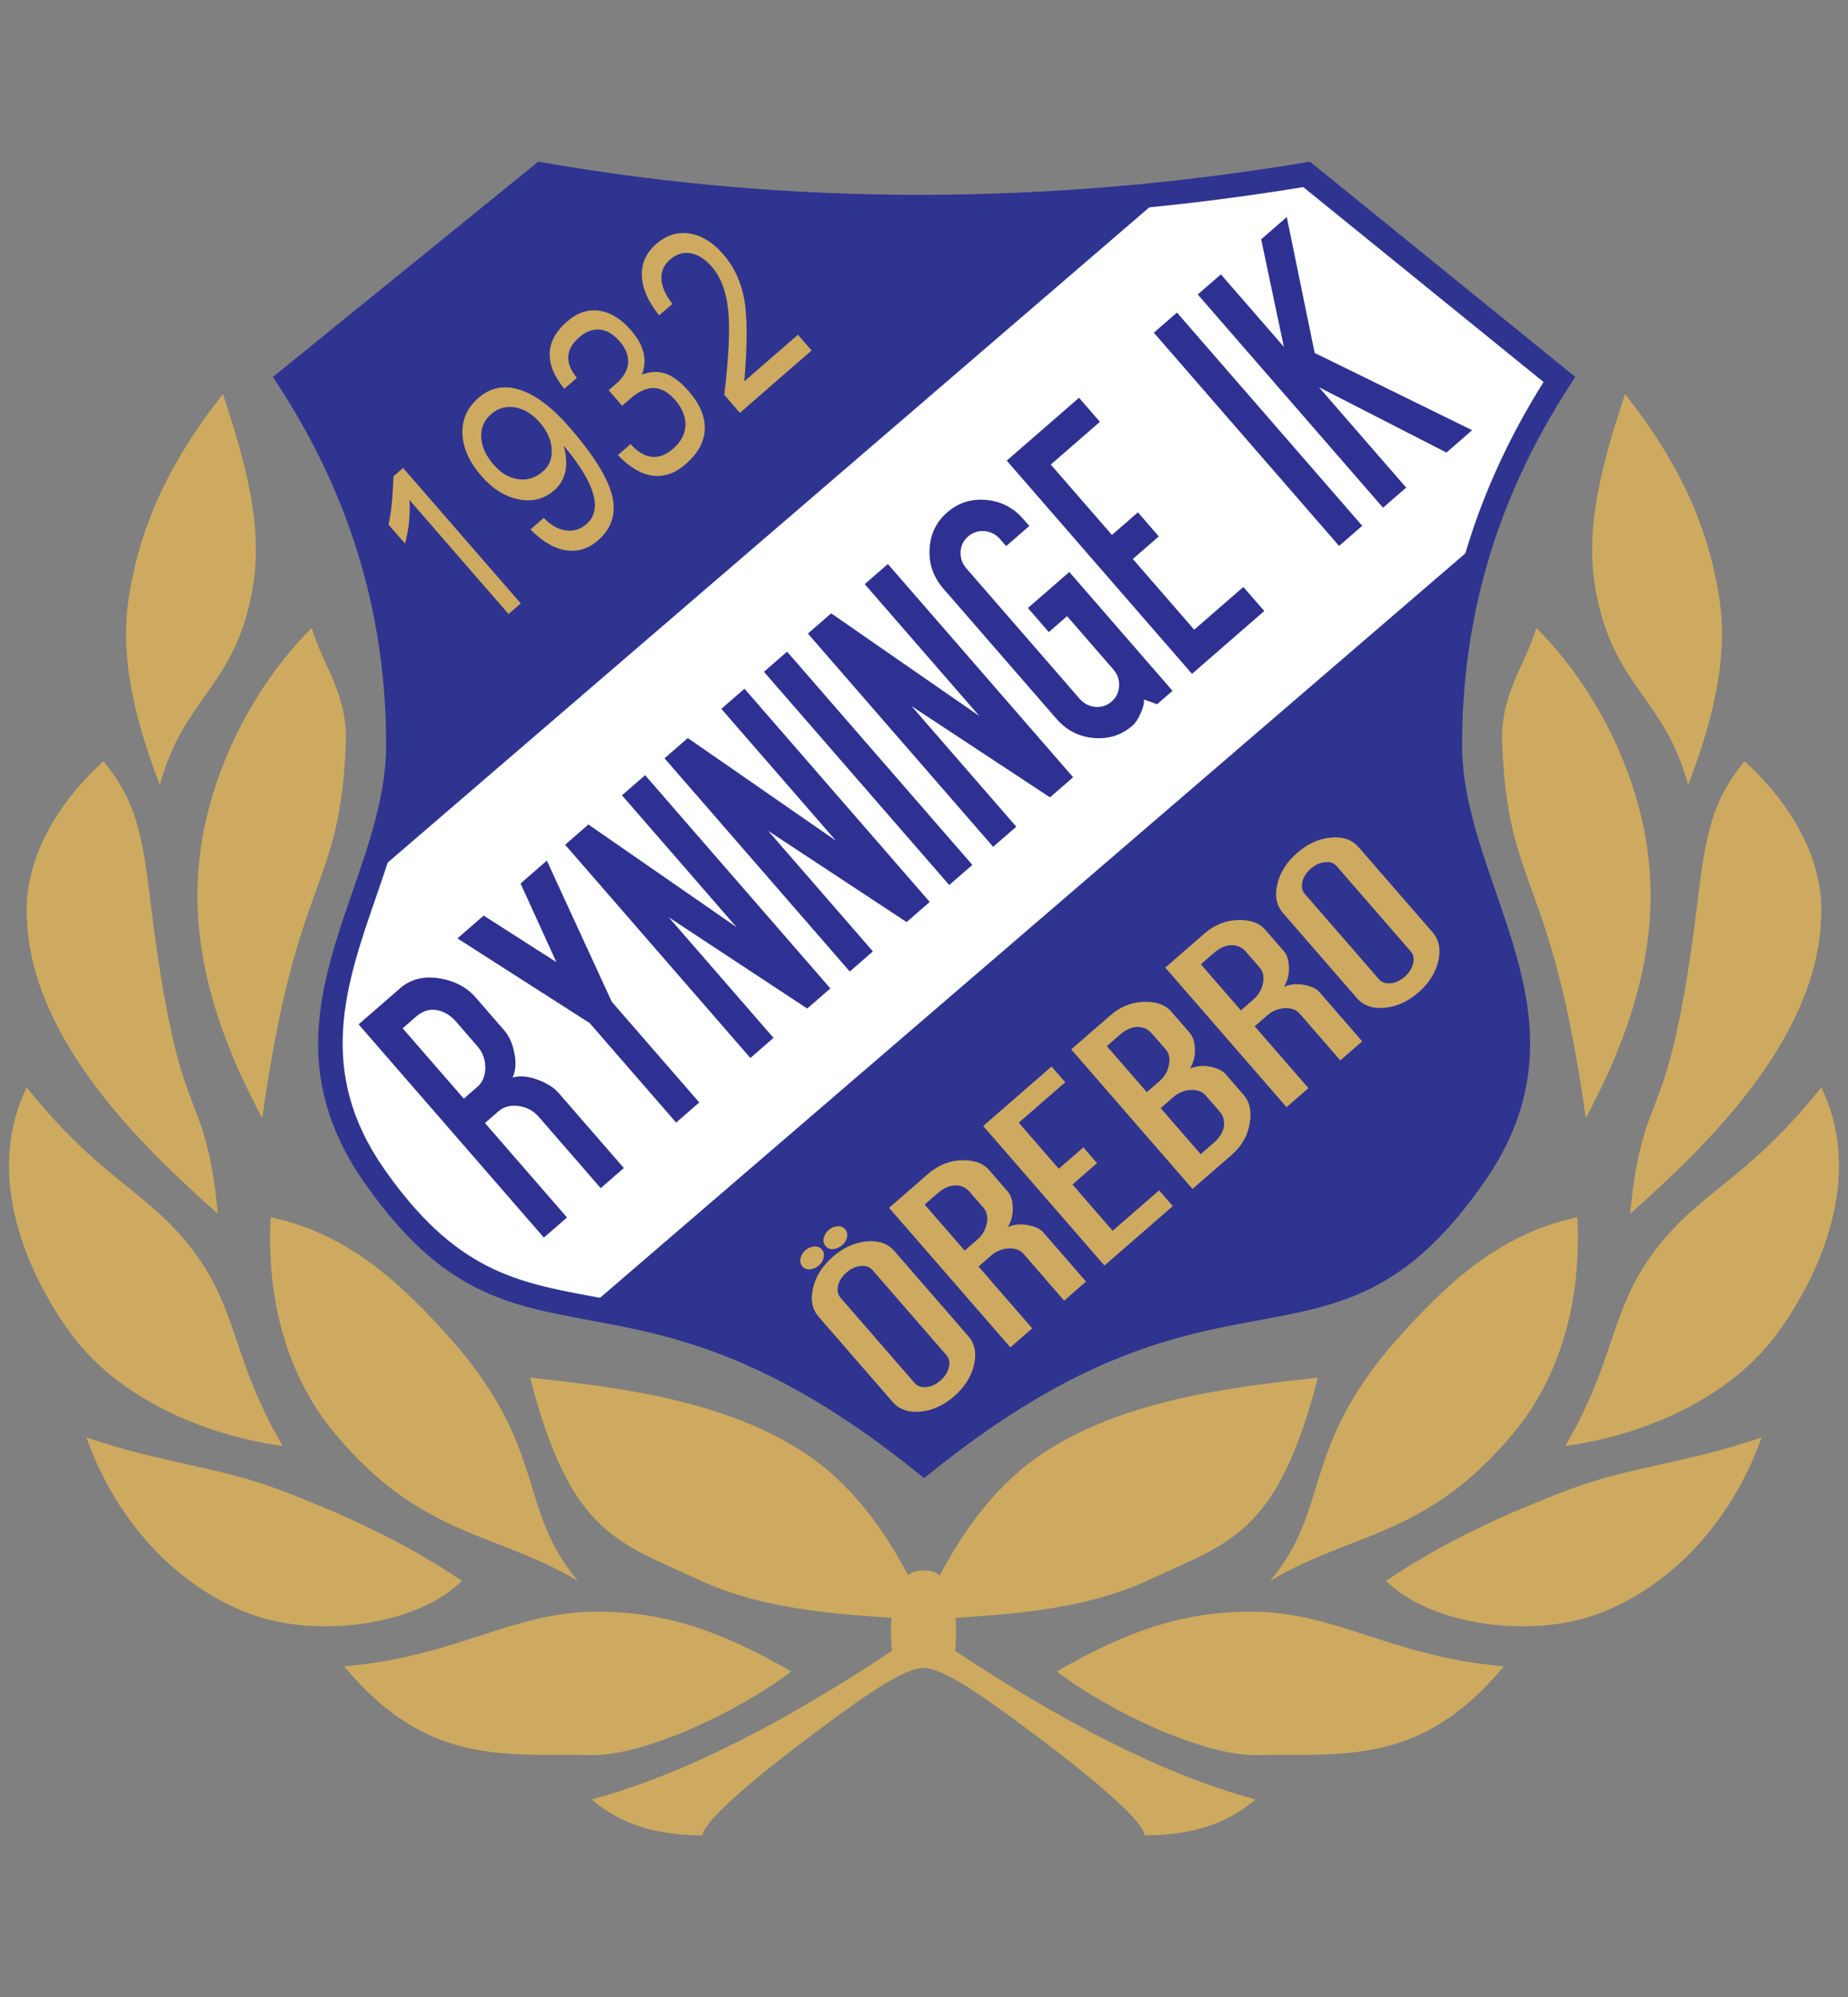 <?xml version="1.0" encoding="utf-8"?>
<!-- Generator: Adobe Illustrator 16.0.0, SVG Export Plug-In . SVG Version: 6.00 Build 0)  -->
<!DOCTYPE svg PUBLIC "-//W3C//DTD SVG 1.1//EN" "http://www.w3.org/Graphics/SVG/1.1/DTD/svg11.dtd">
<svg version="1.1" id="Layer_1" xmlns="http://www.w3.org/2000/svg" xmlns:xlink="http://www.w3.org/1999/xlink" x="0px" y="0px"
	 width="500px" height="540px" viewBox="0 0 500 540" enable-background="new 0 0 500 540" xml:space="preserve">
<rect x="0" y="0" width="500" height="540" fill="#808080" stroke="none"/>
<g>
	<path fill-rule="evenodd" clip-rule="evenodd" fill="#2F3490" d="M250.034,395.544c80.995-65.123,108.601-20.156,148.78-77.623
		c30.046-42.977-6.46-77.326-6.47-116.437c-0.008-34.401,9.094-67.305,29.572-98.878c-22.795-18.482-45.589-36.965-68.383-55.446
		c-69.605,11.516-138.624,11.88-206.999,0c-22.795,18.481-45.589,36.964-68.384,55.446c20.478,31.573,29.58,64.477,29.571,98.878
		c-0.008,39.11-36.514,73.46-6.468,116.437C141.432,375.388,169.039,330.421,250.034,395.544L250.034,395.544z"/>
	<polygon fill-rule="evenodd" clip-rule="evenodd" fill="#FFFFFF" points="109.814,331.075 95.858,309.252 88.839,285.469 
		92.591,260.714 100.757,236.802 315.542,52.125 353.533,47.16 421.916,102.606 410.063,123.27 401.413,145.381 158.58,354.174 
		132.615,347.255 109.814,331.075 	"/>
	<path fill="#2F3490" d="M250.034,391.398c40.033-31.636,67.097-36.65,89.145-40.73c21.278-3.938,37.641-6.968,56.969-34.614
		c18.456-26.395,10.374-49.77,2.294-73.15c-4.673-13.512-9.344-27.028-9.348-41.419c-0.003-17.486,2.315-34.618,7.245-51.413
		c4.668-15.91,11.684-31.493,21.289-46.771c-21.668-17.567-43.337-35.138-65.004-52.705c-34.524,5.636-68.878,8.543-103.052,8.589
		c-34.183,0.045-68.234-2.77-102.144-8.576c-21.662,17.563-43.327,35.129-64.989,52.692c9.607,15.277,16.622,30.86,21.291,46.771
		c4.929,16.795,7.247,33.927,7.243,51.413c-0.003,14.391-4.675,27.907-9.346,41.419c-8.083,23.381-16.163,46.756,2.293,73.15
		c19.328,27.646,35.689,30.677,56.968,34.614C182.936,354.748,210.002,359.763,250.034,391.398L250.034,391.398z M340.346,357.043
		c-21.689,4.013-48.397,8.959-88.28,41.029l-2.032,1.633l-2.032-1.633c-39.883-32.07-66.593-37.017-88.282-41.029
		c-22.784-4.218-40.303-7.464-61.132-37.256c-20.35-29.104-11.729-54.044-3.105-78.991c4.492-12.996,8.986-25.996,8.989-39.312
		c0.003-16.913-2.226-33.438-6.963-49.585c-4.749-16.18-12.015-32.018-22.075-47.528l-1.586-2.447l2.259-1.831
		c22.794-18.482,45.589-36.966,68.383-55.447l1.153-0.935l1.437,0.25c33.988,5.905,68.156,8.768,102.491,8.722
		c34.358-0.044,68.841-2.998,103.441-8.722l1.429-0.236l1.135,0.921c22.794,18.481,45.589,36.965,68.383,55.447l2.26,1.831
		l-1.585,2.447c-10.062,15.511-17.326,31.349-22.075,47.528c-4.739,16.147-6.967,32.672-6.963,49.585
		c0.002,13.315,4.497,26.315,8.99,39.312c8.622,24.947,17.244,49.888-3.106,78.991C380.651,349.579,363.13,352.825,340.346,357.043
		L340.346,357.043z"/>
	<path fill-rule="evenodd" clip-rule="evenodd" fill="#CDAA5F" d="M68.177,160.118c-4.922,25.958-18.471,28.322-24.936,52.181
		c-6.464-17.086-11.072-34.171-8.313-51.257c3.196-19.782,11.391-36.788,25.398-54.49C66.176,124.408,71.539,142.389,68.177,160.118
		L68.177,160.118z"/>
	<path fill-rule="evenodd" clip-rule="evenodd" fill="#CDAA5F" d="M93.574,200.754c-1.471,40.518-13.238,34.479-22.626,101.591
		c-12.161-22.628-19.477-45.605-17.086-69.266c2.353-23.288,14.315-47.256,30.477-63.264
		C87.418,180.129,94.049,187.694,93.574,200.754L93.574,200.754z"/>
	<path fill-rule="evenodd" clip-rule="evenodd" fill="#CDAA5F" d="M40.471,241.853c8.019,67.241,14.776,48.948,18.471,86.35
		c-22.781-20.163-52.064-49.297-51.719-82.655c0.155-14.939,9.235-29.246,20.779-39.713
		C35.545,215.224,38.153,222.424,40.471,241.853L40.471,241.853z"/>
	<path fill-rule="evenodd" clip-rule="evenodd" fill="#CDAA5F" d="M53.4,339.747c10.984,15.38,9.697,28.326,23.088,51.259
		c-21.549-2.925-45.033-13.177-57.721-30.94C5.78,341.886-3.706,316.508,7.223,294.031C28.002,320.049,40.808,322.119,53.4,339.747
		L53.4,339.747z"/>
	<path fill-rule="evenodd" clip-rule="evenodd" fill="#CDAA5F" d="M122.205,362.374c25.979,29.343,17.702,45.716,34.171,65.111
		c-22.473-13.392-42.478-11.721-66.034-40.176c-12.89-15.568-18.317-36.48-17.085-58.181
		C94.652,333.746,109.13,347.61,122.205,362.374L122.205,362.374z"/>
	<path fill-rule="evenodd" clip-rule="evenodd" fill="#CDAA5F" d="M76.028,403.011c17.041,6.507,33.555,14.008,48.948,24.475
		c-12.314,12.16-39.541,15.717-57.722,8.775c-20.148-7.694-36.172-25.707-43.869-47.564
		C44.165,395.778,59.039,396.527,76.028,403.011L76.028,403.011z"/>
	<path fill-rule="evenodd" clip-rule="evenodd" fill="#CDAA5F" d="M160.07,474.589c-23.708-0.379-44.638,2.924-66.957-24.015
		c30.938-2.615,45.66-15.047,69.266-14.775c18.061,0.204,32.632,5.234,51.719,16.162
		C199.321,463.195,174.052,474.811,160.07,474.589L160.07,474.589z"/>
	<path fill-rule="evenodd" clip-rule="evenodd" fill="#CDAA5F" d="M188.701,427.024c-21.108-9.941-34.326-11.854-45.254-54.489
		c24.474,2.615,50.812,6.054,72.037,18.932c16.792,10.191,27.707,27.4,36.019,46.642
		C230.105,436.721,207.932,436.079,188.701,427.024L188.701,427.024z"/>
	<path fill-rule="evenodd" clip-rule="evenodd" fill="#CDAA5F" d="M241.342,446.418c-27.63,18.243-54.875,33.018-81.272,40.175
		c8.62,7.388,18.932,9.696,30.016,9.696c0.176-3.983,15.573-16.71,30.768-28.02c12.039-8.963,23.738-17.424,29.146-17.234
		c-0.04-8.62,0.036-17.699-0.004-26.319C242.432,424.07,240.251,434.703,241.342,446.418L241.342,446.418z"/>
	<path fill-rule="evenodd" clip-rule="evenodd" fill="#CDAA5F" d="M431.822,160.118c4.922,25.958,18.473,28.322,24.937,52.181
		c6.466-17.086,11.071-34.171,8.313-51.257c-3.197-19.782-11.392-36.788-25.399-54.49
		C433.825,124.408,428.461,142.389,431.822,160.118L431.822,160.118z"/>
	<path fill-rule="evenodd" clip-rule="evenodd" fill="#CDAA5F" d="M406.426,200.754c1.472,40.518,13.239,34.479,22.627,101.591
		c12.16-22.628,19.476-45.605,17.085-69.266c-2.352-23.288-14.315-47.256-30.478-63.264
		C412.583,180.129,405.951,187.694,406.426,200.754L406.426,200.754z"/>
	<path fill-rule="evenodd" clip-rule="evenodd" fill="#CDAA5F" d="M459.53,241.853c-8.021,67.241-14.776,48.948-18.473,86.35
		c22.782-20.163,52.066-49.297,51.72-82.655c-0.154-14.939-9.234-29.246-20.779-39.713
		C464.456,215.224,461.847,222.424,459.53,241.853L459.53,241.853z"/>
	<path fill-rule="evenodd" clip-rule="evenodd" fill="#CDAA5F" d="M446.6,339.747c-10.983,15.38-9.696,28.326-23.089,51.259
		c21.551-2.925,45.034-13.177,57.723-30.94c12.986-18.18,22.473-43.558,11.544-66.034
		C471.998,320.049,459.191,322.119,446.6,339.747L446.6,339.747z"/>
	<path fill-rule="evenodd" clip-rule="evenodd" fill="#CDAA5F" d="M377.796,362.374c-25.979,29.343-17.702,45.716-34.171,65.111
		c22.472-13.392,42.477-11.721,66.033-40.176c12.89-15.568,18.316-36.48,17.086-58.181
		C405.349,333.746,390.87,347.61,377.796,362.374L377.796,362.374z"/>
	<path fill-rule="evenodd" clip-rule="evenodd" fill="#CDAA5F" d="M423.972,403.011c-17.039,6.507-33.556,14.008-48.948,24.475
		c12.316,12.16,39.542,15.717,57.724,8.775c20.147-7.694,36.171-25.707,43.868-47.564
		C455.835,395.778,440.962,396.527,423.972,403.011L423.972,403.011z"/>
	<path fill-rule="evenodd" clip-rule="evenodd" fill="#CDAA5F" d="M339.931,474.589c23.708-0.379,44.639,2.924,66.956-24.015
		c-30.938-2.615-45.659-15.047-69.265-14.775c-18.061,0.204-32.634,5.234-51.72,16.162
		C300.679,463.195,325.948,474.811,339.931,474.589L339.931,474.589z"/>
	<path fill-rule="evenodd" clip-rule="evenodd" fill="#CDAA5F" d="M311.302,427.024c21.105-9.941,34.323-11.854,45.252-54.489
		c-24.474,2.615-50.812,6.054-72.037,18.932c-16.792,10.191-27.705,27.4-36.018,46.642
		C269.896,436.721,292.069,436.079,311.302,427.024L311.302,427.024z"/>
	<path fill-rule="evenodd" clip-rule="evenodd" fill="#CDAA5F" d="M258.427,446.418c27.631,18.243,54.875,33.018,81.271,40.175
		c-8.617,7.388-18.932,9.696-30.015,9.696c-0.176-3.983-15.574-16.71-30.767-28.02c-12.039-8.963-23.738-17.424-29.148-17.234
		c0.04-8.62-0.035-17.699,0.004-26.319C257.338,424.07,259.517,434.703,258.427,446.418L258.427,446.418z"/>
	<path fill-rule="evenodd" clip-rule="evenodd" fill="#2E3191" d="M168.79,315.843l-6.259,5.441l-16.755-19.271
		c-1.443-1.663-3.265-2.638-5.466-2.933c-2.201-0.299-4.024,0.182-5.466,1.436l-3.632,3.159l22.2,25.536l-6.26,5.442l-50.124-57.66
		l11.205-9.742c2.937-2.553,6.602-3.436,10.994-2.648c3.955,0.699,7.117,2.413,9.492,5.143l7.609,8.756
		c1.35,1.553,2.261,3.484,2.735,5.801c0.656,2.626,0.537,4.984-0.358,7.077c1.949-0.567,4.193-0.378,6.73,0.563
		c2.539,0.945,4.436,2.139,5.693,3.583L168.79,315.843L168.79,315.843z M129.162,282.899l-5.725-6.587
		c-1.536-1.769-3.293-2.826-5.269-3.174c-1.978-0.352-3.841,0.238-5.594,1.762l-3.631,3.154l16.545,19.034l3.632-3.159
		c1.441-1.251,2.17-2.989,2.184-5.212C131.318,286.497,130.604,284.558,129.162,282.899L129.162,282.899z"/>
	<polygon fill-rule="evenodd" clip-rule="evenodd" fill="#2E3191" points="147.954,232.722 165.525,270.883 189.192,298.109 
		182.932,303.55 159.546,276.646 123.767,253.749 130.863,247.58 150.53,260.162 140.844,238.902 147.954,232.722 	"/>
	<polygon fill-rule="evenodd" clip-rule="evenodd" fill="#2E3191" points="224.662,267.274 218.402,272.716 180.94,248.038 
		209.283,280.644 203.024,286.085 152.899,228.424 159.198,222.948 199.263,250.698 168.278,215.055 174.538,209.613 
		224.662,267.274 	"/>
	<polygon fill-rule="evenodd" clip-rule="evenodd" fill="#2E3191" points="251.555,243.897 245.295,249.338 207.833,224.661 
		236.177,257.265 229.917,262.706 179.792,205.046 186.09,199.571 226.156,227.321 195.171,191.678 201.43,186.236 251.555,243.897 
			"/>
	<polygon fill-rule="evenodd" clip-rule="evenodd" fill="#2E3191" points="263.082,233.876 256.822,239.317 206.698,181.657 
		212.958,176.216 263.082,233.876 	"/>
	<polygon fill-rule="evenodd" clip-rule="evenodd" fill="#2E3191" points="290.35,210.175 284.09,215.615 246.627,190.938 
		274.97,223.543 268.711,228.984 218.586,171.323 224.884,165.849 264.949,193.599 233.964,157.955 240.224,152.514 290.35,210.175 
			"/>
	<path fill-rule="evenodd" clip-rule="evenodd" fill="#2E3191" d="M317.241,186.798l-4.172,3.628l-3.556-1.281
		c0.1,0.947-0.198,2.192-0.892,3.736c-0.693,1.542-1.427,2.649-2.199,3.321c-2.989,2.598-6.492,3.717-10.513,3.358
		c-4.021-0.36-7.381-2.092-10.08-5.197l-30.577-35.174c-2.7-3.105-3.947-6.674-3.744-10.704c0.205-4.032,1.802-7.347,4.789-9.944
		c2.988-2.597,6.493-3.717,10.514-3.357c4.019,0.359,7.38,2.091,10.08,5.195l1.604,1.848l-6.26,5.441l-1.604-1.848
		c-1.163-1.338-2.592-2.07-4.285-2.195c-1.692-0.127-3.157,0.347-4.394,1.421c-1.288,1.12-1.976,2.516-2.059,4.187
		c-0.085,1.672,0.454,3.177,1.618,4.516l30.577,35.174c1.164,1.339,2.579,2.083,4.246,2.232c1.667,0.147,3.146-0.337,4.432-1.457
		c1.238-1.074,1.91-2.459,2.02-4.153c0.111-1.693-0.415-3.21-1.579-4.549l-12.497-14.375l-4.944,4.3l-5.654-6.505l11.206-9.741
		L317.241,186.798L317.241,186.798z"/>
	<polygon fill-rule="evenodd" clip-rule="evenodd" fill="#2E3191" points="342.061,165.223 322.509,182.219 272.386,124.558 
		291.937,107.562 297.592,114.067 284.3,125.62 300.846,144.654 307.877,138.541 313.53,145.046 306.5,151.158 323.115,170.272 
		336.405,158.718 342.061,165.223 	"/>
	<polygon fill-rule="evenodd" clip-rule="evenodd" fill="#2E3191" points="368.568,142.181 362.307,147.623 312.183,89.962 
		318.442,84.521 368.568,142.181 	"/>
	<polygon fill-rule="evenodd" clip-rule="evenodd" fill="#2E3191" points="398.307,116.329 391.351,122.376 356.858,104.704 
		380.454,131.848 374.194,137.288 324.071,79.629 330.33,74.188 347.363,93.782 341.227,64.716 348.155,58.691 355.702,95.439 
		398.307,116.329 	"/>
	<path fill-rule="evenodd" clip-rule="evenodd" fill="#CDAA5F" d="M261.993,361.305c1.769,2.033,2.277,4.637,1.527,7.811
		c-0.75,3.175-2.538,5.989-5.365,8.449c-2.827,2.456-5.865,3.836-9.113,4.139c-3.247,0.298-5.755-0.567-7.521-2.6l-20.014-23.025
		c-1.768-2.033-2.276-4.637-1.525-7.807c0.749-3.174,2.537-5.993,5.365-8.449s5.865-3.835,9.112-4.138
		c3.247-0.298,5.754,0.567,7.522,2.6L261.993,361.305L261.993,361.305z M256.072,366.455l-20.015-23.024
		c-0.761-0.877-1.828-1.239-3.198-1.096c-1.372,0.147-2.642,0.729-3.812,1.746c-1.218,1.059-1.984,2.244-2.295,3.563
		c-0.311,1.314-0.084,2.411,0.677,3.288l20.014,23.023c0.763,0.877,1.815,1.25,3.163,1.126c1.345-0.125,2.629-0.718,3.847-1.775
		c1.172-1.017,1.924-2.196,2.259-3.533C257.047,368.438,256.834,367.332,256.072,366.455L256.072,366.455z M228.664,332.416
		c0.518,0.597,0.689,1.308,0.512,2.14c-0.177,0.831-0.606,1.541-1.289,2.134c-0.731,0.635-1.533,0.994-2.404,1.077
		c-0.871,0.08-1.566-0.177-2.083-0.774c-0.548-0.631-0.722-1.372-0.521-2.222c0.201-0.854,0.667-1.595,1.398-2.234
		c0.634-0.551,1.386-0.865,2.257-0.943C227.405,331.51,228.116,331.785,228.664,332.416L228.664,332.416z M222.376,337.885
		c0.518,0.593,0.676,1.318,0.475,2.169c-0.201,0.85-0.643,1.575-1.326,2.169c-0.682,0.593-1.459,0.929-2.33,1.009
		c-0.871,0.078-1.566-0.179-2.084-0.771c-0.548-0.632-0.722-1.375-0.521-2.227c0.202-0.85,0.643-1.571,1.326-2.165
		c0.682-0.593,1.459-0.929,2.331-1.013C221.118,336.978,221.827,337.253,222.376,337.885L222.376,337.885z"/>
	<path fill-rule="evenodd" clip-rule="evenodd" fill="#CDAA5F" d="M293.838,346.545l-5.923,5.15l-10.967-12.618
		c-0.944-1.084-2.3-1.583-4.063-1.495c-1.765,0.086-3.329,0.726-4.692,1.912l-3.438,2.984l14.531,16.718l-5.923,5.146l-32.81-37.742
		l10.602-9.217c2.779-2.414,5.914-3.631,9.405-3.65c3.145-0.026,5.492,0.854,7.048,2.642l4.979,5.729
		c0.883,1.017,1.354,2.393,1.408,4.131c0.157,1.953-0.281,3.813-1.316,5.574c1.681-0.727,3.495-0.903,5.44-0.534
		c1.948,0.371,3.333,1.028,4.155,1.974L293.838,346.545L293.838,346.545z M266.073,326.57l-3.749-4.312
		c-1.005-1.156-2.293-1.728-3.865-1.716c-1.571,0.012-3.186,0.741-4.843,2.181l-3.437,2.989l10.831,12.455l3.435-2.986
		c1.366-1.187,2.214-2.648,2.547-4.384C267.324,329.063,267.018,327.654,266.073,326.57L266.073,326.57z"/>
	<polygon fill-rule="evenodd" clip-rule="evenodd" fill="#CDAA5F" points="317.32,326.133 298.822,342.215 266.013,304.473 
		284.512,288.39 288.213,292.648 275.637,303.58 286.466,316.039 293.12,310.258 296.82,314.513 290.166,320.298 301.041,332.81 
		313.62,321.877 317.32,326.133 	"/>
	<path fill-rule="evenodd" clip-rule="evenodd" fill="#CDAA5F" d="M336.54,296.136c1.553,1.788,2.099,4.236,1.633,7.347
		c-0.504,3.453-2.147,6.39-4.925,8.804l-10.604,9.218l-32.808-37.743l10.602-9.217c2.779-2.414,5.915-3.631,9.406-3.649
		c3.144-0.027,5.492,0.854,7.045,2.641l4.98,5.729c0.885,1.017,1.353,2.392,1.407,4.13c0.159,1.954-0.279,3.813-1.316,5.573
		c1.681-0.726,3.497-0.899,5.443-0.533c1.947,0.371,3.331,1.028,4.154,1.974L336.54,296.136L336.54,296.136z M315.354,283.73
		l-3.748-4.312c-1.005-1.157-2.293-1.728-3.865-1.716c-1.571,0.016-3.188,0.741-4.845,2.181l-3.437,2.989l10.831,12.458l3.437-2.989
		c1.363-1.186,2.212-2.648,2.544-4.383C316.604,286.225,316.298,284.814,315.354,283.73L315.354,283.73z M329.976,300.55
		l-3.746-4.312c-0.945-1.085-2.298-1.583-4.063-1.496c-1.763,0.086-3.327,0.726-4.693,1.912l-3.437,2.984l10.829,12.459l3.437-2.989
		c1.658-1.439,2.602-2.936,2.835-4.492C331.368,303.063,330.98,301.706,329.976,300.55L329.976,300.55z"/>
	<path fill-rule="evenodd" clip-rule="evenodd" fill="#CDAA5F" d="M368.564,281.588l-5.923,5.146l-10.967-12.613
		c-0.944-1.088-2.299-1.587-4.063-1.5c-1.765,0.091-3.329,0.725-4.692,1.912l-3.438,2.989l14.531,16.713l-5.923,5.15l-32.809-37.743
		l10.603-9.216c2.777-2.415,5.912-3.633,9.403-3.653c3.145-0.025,5.492,0.854,7.048,2.642l4.98,5.729
		c0.882,1.017,1.353,2.394,1.408,4.13c0.156,1.954-0.282,3.813-1.317,5.573c1.682-0.723,3.495-0.9,5.441-0.531
		c1.948,0.369,3.332,1.026,4.155,1.972L368.564,281.588L368.564,281.588z M340.8,261.61l-3.747-4.311
		c-1.007-1.156-2.293-1.728-3.865-1.716c-1.573,0.014-3.188,0.739-4.845,2.182l-3.437,2.987l10.83,12.457l3.435-2.988
		c1.366-1.186,2.215-2.646,2.547-4.381C342.051,264.106,341.745,262.697,340.8,261.61L340.8,261.61z"/>
	<path fill-rule="evenodd" clip-rule="evenodd" fill="#CDAA5F" d="M387.611,252.109c1.769,2.032,2.276,4.636,1.526,7.811
		c-0.75,3.174-2.537,5.988-5.366,8.445c-2.826,2.461-5.864,3.84-9.112,4.139c-3.246,0.302-5.753-0.563-7.52-2.596l-20.016-23.025
		c-1.767-2.032-2.275-4.636-1.525-7.81s2.538-5.989,5.364-8.447c2.828-2.459,5.866-3.837,9.112-4.137
		c3.248-0.302,5.756,0.564,7.522,2.598L387.611,252.109L387.611,252.109z M381.69,257.259l-20.016-23.024
		c-0.761-0.876-1.828-1.241-3.198-1.095c-1.371,0.146-2.641,0.728-3.811,1.744c-1.221,1.06-1.984,2.247-2.295,3.563
		c-0.311,1.316-0.086,2.412,0.676,3.289l20.015,23.022c0.761,0.877,1.814,1.252,3.162,1.128c1.346-0.126,2.628-0.717,3.848-1.776
		c1.171-1.017,1.922-2.195,2.257-3.531C382.665,259.241,382.451,258.134,381.69,257.259L381.69,257.259z"/>
	<path fill-rule="evenodd" clip-rule="evenodd" fill="#CDAA5F" d="M137.595,166.041l-26.822-30.855
		c0.144,1.983,0.108,3.951-0.091,5.908c-0.205,1.963-0.568,3.923-1.104,5.897l-4.462-5.134c0.357-1.54,0.644-3.375,0.862-5.502
		c0.217-2.128,0.378-4.636,0.476-7.552l2.605-2.264l31.841,36.628L137.595,166.041L137.595,166.041z"/>
	<path fill-rule="evenodd" clip-rule="evenodd" fill="#CDAA5F" d="M143.529,143.163l3.594-3.123c1.874,1.954,3.85,3.083,5.926,3.384
		c2.09,0.307,3.971-0.267,5.643-1.72c2.222-1.931,2.807-4.702,1.75-8.306c-1.055-3.604-3.698-7.89-7.93-12.87
		c0.729,2.611,0.874,4.932,0.452,6.959c-0.435,2.023-1.439,3.729-3.023,5.104c-2.721,2.366-5.93,3.186-9.62,2.439
		c-3.695-0.739-7.06-2.86-10.091-6.347c-3.259-3.75-4.966-7.542-5.113-11.368c-0.154-3.833,1.308-7.088,4.379-9.758
		c3.221-2.801,6.955-3.508,11.212-2.134c4.252,1.38,8.726,4.766,13.41,10.153c6.443,7.412,10.271,13.544,11.483,18.381
		c1.214,4.852-0.057,8.908-3.811,12.173c-2.633,2.289-5.548,3.176-8.739,2.658C149.856,148.277,146.687,146.402,143.529,143.163
		L143.529,143.163z M133.583,125.677c1.965,2.26,4.168,3.56,6.622,3.903c2.453,0.343,4.692-0.356,6.708-2.109
		c1.739-1.511,2.522-3.515,2.354-6.029c-0.167-2.516-1.235-4.91-3.193-7.162c-2.025-2.329-4.252-3.702-6.686-4.123
		c-2.435-0.423-4.611,0.192-6.516,1.849c-1.911,1.661-2.802,3.743-2.666,6.255C130.344,120.771,131.467,123.241,133.583,125.677
		L133.583,125.677z"/>
	<path fill-rule="evenodd" clip-rule="evenodd" fill="#CDAA5F" d="M167.191,123.057l3.416-2.969c1.888,2.081,3.804,3.23,5.734,3.443
		c1.937,0.209,3.862-0.526,5.778-2.192c2.139-1.859,3.252-3.966,3.338-6.301c0.083-2.35-0.85-4.645-2.814-6.905
		c-1.797-2.068-3.701-3.136-5.697-3.2s-4.117,0.872-6.35,2.813l-0.166,0.145l-2.1,1.825l-3.655-4.205l2.032-1.768
		c2.011-1.748,3.087-3.605,3.239-5.584c0.147-1.974-0.636-3.952-2.342-5.914c-1.652-1.902-3.426-2.944-5.327-3.122
		c-1.901-0.18-3.757,0.513-5.574,2.091c-1.866,1.623-2.848,3.354-2.959,5.188c-0.112,1.834,0.669,3.754,2.339,5.765l-3.416,2.969
		c-2.76-3.398-4.073-6.626-3.941-9.693c0.139-3.059,1.708-5.899,4.712-8.511c2.727-2.371,5.61-3.34,8.666-2.92
		c3.051,0.424,5.92,2.177,8.6,5.26c1.768,2.033,2.905,4.059,3.397,6.062c0.492,2.002,0.347,3.989-0.436,5.961
		c2.34-0.864,4.503-0.946,6.503-0.238c1.986,0.704,4.048,2.279,6.173,4.724c3.032,3.486,4.479,6.935,4.34,10.332
		c-0.14,3.396-1.864,6.527-5.163,9.395c-2.872,2.496-5.87,3.534-8.978,3.112C173.435,128.195,170.319,126.352,167.191,123.057
		L167.191,123.057z"/>
	<path fill-rule="evenodd" clip-rule="evenodd" fill="#CDAA5F" d="M219.587,94.767l-19.396,16.861l-4.234-4.872
		c1.236-10.21,1.588-17.837,1.068-22.877c-0.532-5.043-1.999-8.951-4.405-11.72c-1.82-2.094-3.728-3.313-5.744-3.668
		c-2.015-0.355-3.883,0.222-5.605,1.72c-1.661,1.443-2.432,3.19-2.314,5.257c0.112,2.057,1.092,4.296,2.95,6.713l-3.566,3.099
		c-2.984-3.713-4.542-7.266-4.678-10.653c-0.145-3.397,1.159-6.283,3.908-8.673c2.744-2.386,5.746-3.318,9.011-2.804
		c3.258,0.505,6.302,2.381,9.112,5.614c2.887,3.319,4.771,7.326,5.645,12.012c0.882,4.694,0.898,12.14,0.05,22.336l14.497-12.601
		L219.587,94.767L219.587,94.767z"/>
</g>
</svg>

